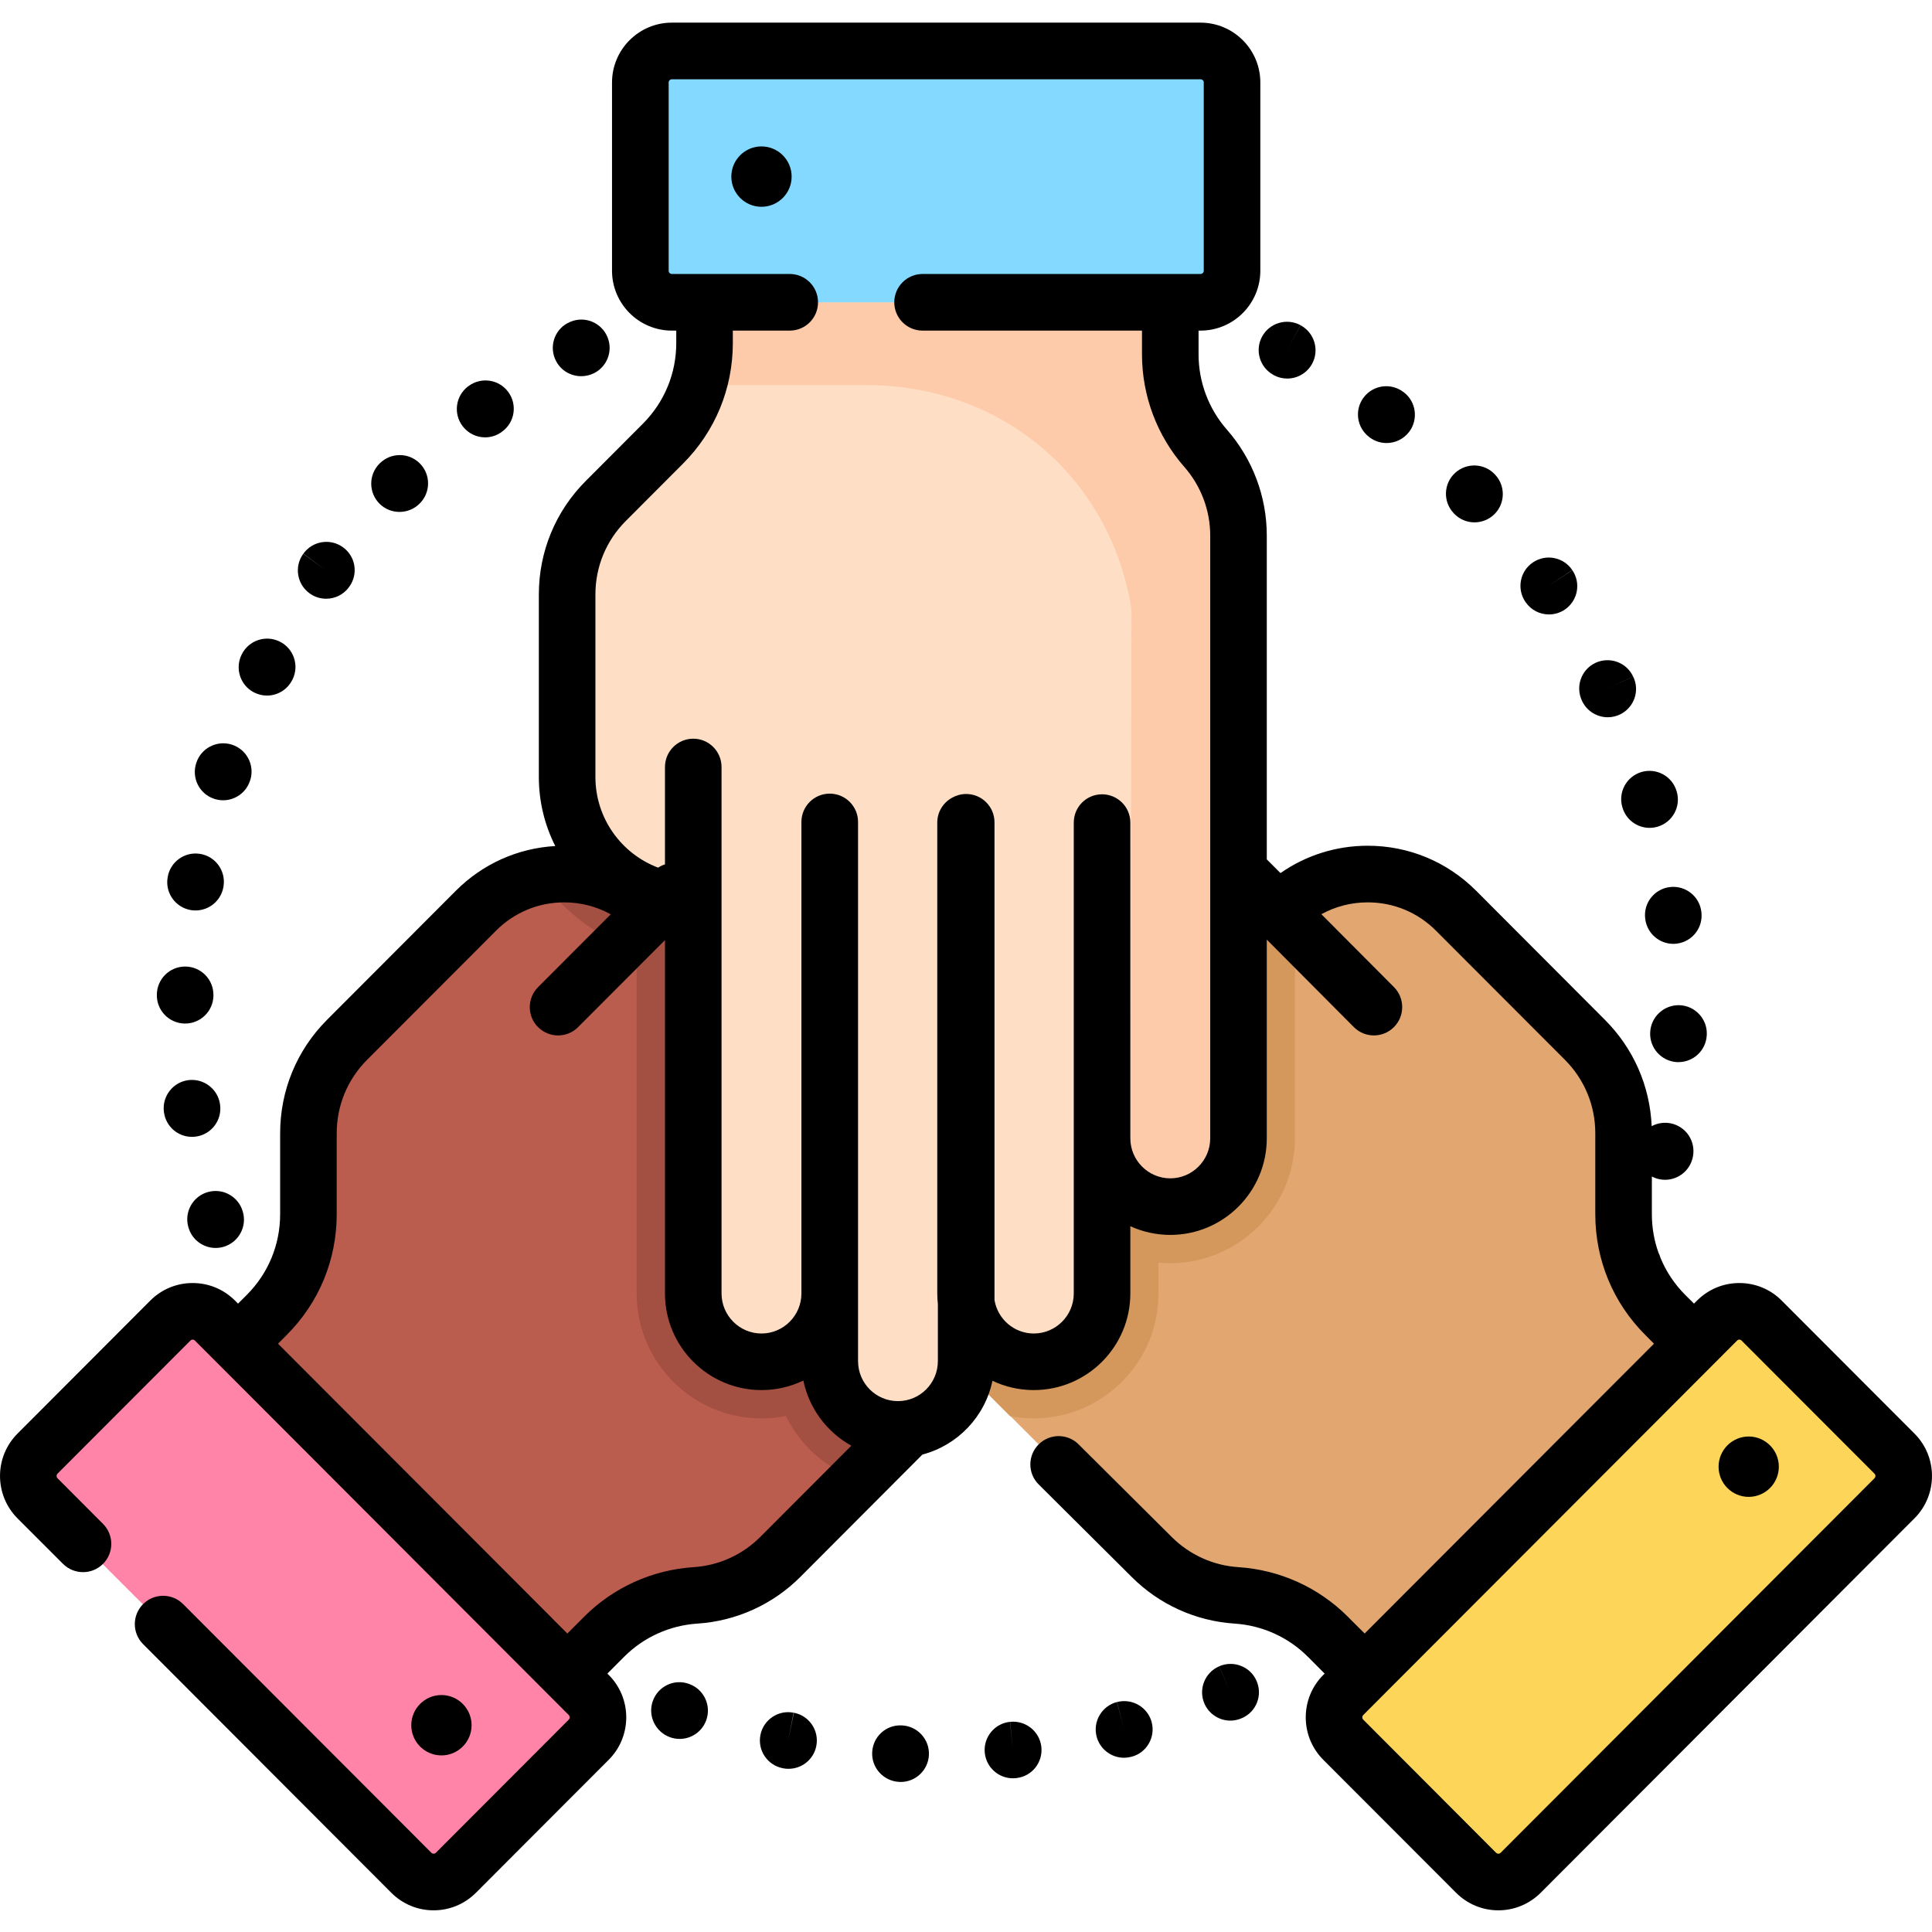 <svg width="32" height="32" viewBox="0 0 32 32" fill="none" xmlns="http://www.w3.org/2000/svg">
<g clip-path="url(#clip0_36987_234481)">
<path d="M19.066 25.786L12.008 18.728C11.566 18.286 11.565 17.57 12.007 17.129C12.181 16.954 12.399 16.849 12.626 16.813C12.971 16.757 13.339 16.863 13.606 17.13L11.789 15.313C11.568 15.092 11.457 14.803 11.457 14.514C11.457 14.454 11.462 14.393 11.471 14.333C11.508 14.106 11.613 13.888 11.788 13.713C11.96 13.541 12.175 13.436 12.398 13.399C12.703 13.348 13.024 13.422 13.28 13.622L12.588 12.93C12.367 12.709 12.256 12.418 12.256 12.13C12.256 12.068 12.261 12.006 12.271 11.946C12.307 11.72 12.412 11.504 12.586 11.33C12.761 11.155 12.979 11.05 13.206 11.014C13.552 10.958 13.919 11.064 14.187 11.331L14.979 12.123C14.711 11.856 14.605 11.489 14.661 11.143C14.697 10.916 14.802 10.699 14.977 10.524C15.418 10.083 16.134 10.083 16.577 10.525L21.163 15.112L21.176 15.094C21.408 14.861 21.682 14.696 21.975 14.597C22.696 14.354 23.526 14.52 24.101 15.096L26.24 17.235C26.651 17.646 26.882 18.203 26.883 18.783L26.884 20.121C26.884 20.746 27.133 21.346 27.576 21.789L28.053 22.266L22.598 27.72L21.989 27.111C21.584 26.706 21.044 26.462 20.473 26.424C19.942 26.389 19.442 26.163 19.066 25.786Z" fill="#E2A770"/>
<path d="M22.243 28.075L28.434 21.883C28.638 21.679 28.969 21.679 29.173 21.883L31.378 24.088C31.582 24.292 31.582 24.623 31.378 24.827L25.186 31.018C24.982 31.222 24.652 31.222 24.448 31.018L22.243 28.813C22.039 28.61 22.039 28.279 22.243 28.075Z" fill="#FDD559"/>
<path d="M12.933 25.787L19.99 18.729C20.433 18.287 20.433 17.571 19.991 17.13C19.817 16.955 19.599 16.849 19.372 16.814C19.027 16.758 18.659 16.864 18.392 17.131L20.209 15.314C20.43 15.093 20.541 14.803 20.541 14.514C20.541 14.454 20.536 14.393 20.527 14.333C20.49 14.106 20.385 13.889 20.21 13.714C20.038 13.541 19.823 13.437 19.6 13.399C19.295 13.349 18.974 13.423 18.718 13.622L19.41 12.931C19.631 12.71 19.742 12.419 19.742 12.13C19.742 12.069 19.737 12.007 19.727 11.946C19.691 11.721 19.586 11.504 19.412 11.331C19.237 11.156 19.02 11.05 18.792 11.015C18.446 10.959 18.079 11.065 17.811 11.332L17.02 12.124C17.287 11.857 17.393 11.489 17.337 11.144C17.301 10.917 17.196 10.7 17.021 10.524C16.58 10.083 15.864 10.084 15.422 10.526L10.835 15.112L10.822 15.094C10.59 14.862 10.316 14.697 10.023 14.598C9.302 14.355 8.472 14.521 7.897 15.097L5.758 17.235C5.347 17.646 5.116 18.203 5.116 18.784L5.114 20.122C5.114 20.747 4.865 21.347 4.422 21.79L3.945 22.266L9.4 27.721L10.009 27.112C10.415 26.706 10.954 26.462 11.525 26.425C12.056 26.39 12.556 26.163 12.933 25.787Z" fill="#BA5D4F"/>
<path d="M9.757 28.075L3.565 21.884C3.361 21.68 3.031 21.68 2.827 21.884L0.622 24.089C0.418 24.293 0.418 24.624 0.622 24.828L6.813 31.019C7.017 31.223 7.348 31.223 7.552 31.019L9.757 28.814C9.961 28.61 9.961 28.279 9.757 28.075Z" fill="#FF84A7"/>
<path d="M20.514 8.872V18.853C20.514 19.479 20.009 19.985 19.384 19.985C19.137 19.985 18.909 19.906 18.723 19.771C18.439 19.566 18.254 19.232 18.254 18.853V21.423C18.254 21.736 18.128 22.019 17.924 22.224C17.881 22.266 17.835 22.305 17.785 22.341C17.599 22.476 17.371 22.555 17.124 22.555C16.88 22.555 16.654 22.478 16.47 22.346C16.218 22.167 16.044 21.887 16.004 21.565V22.544C16.004 22.856 15.877 23.14 15.673 23.344C15.63 23.388 15.582 23.428 15.532 23.463C15.347 23.597 15.12 23.676 14.874 23.676C14.627 23.676 14.398 23.596 14.212 23.461C13.928 23.256 13.743 22.922 13.743 22.544V21.423C13.743 21.801 13.558 22.136 13.275 22.341C13.089 22.476 12.861 22.555 12.614 22.555C11.99 22.555 11.483 22.048 11.483 21.423V14.937L11.461 14.941C11.133 14.941 10.822 14.864 10.546 14.727C9.864 14.389 9.395 13.684 9.395 12.871V9.846C9.395 9.265 9.625 8.708 10.035 8.297L10.98 7.35C11.422 6.907 11.67 6.307 11.67 5.681V5.007H19.384V5.869C19.384 6.442 19.593 6.995 19.97 7.426C20.321 7.826 20.514 8.34 20.514 8.872Z" fill="#FEDFC5"/>
<path d="M19.994 17.13C19.82 16.955 19.602 16.849 19.375 16.814C19.029 16.758 18.662 16.864 18.395 17.131L20.212 15.314C20.433 15.093 20.544 14.803 20.544 14.514C20.544 14.454 20.539 14.393 20.529 14.333C20.493 14.106 20.388 13.889 20.213 13.714C20.041 13.541 19.826 13.437 19.602 13.399C19.298 13.349 18.977 13.423 18.721 13.622L19.413 12.931C19.634 12.71 19.745 12.419 19.745 12.13C19.745 12.069 19.74 12.007 19.73 11.946C19.694 11.721 19.588 11.504 19.415 11.331C19.24 11.156 19.022 11.05 18.795 11.015C18.449 10.959 18.082 11.065 17.814 11.332L17.022 12.124C17.289 11.857 17.395 11.489 17.34 11.144C17.304 10.917 17.199 10.7 17.024 10.524C16.582 10.083 15.866 10.084 15.424 10.526L10.838 15.112L10.825 15.094C10.592 14.862 10.318 14.697 10.026 14.598C9.68 14.481 9.309 14.46 8.953 14.532C9.24 14.965 9.641 15.325 10.129 15.567C10.265 15.634 10.404 15.691 10.545 15.736V21.423C10.545 22.564 11.473 23.493 12.613 23.493C12.75 23.493 12.885 23.48 13.017 23.453C13.164 23.754 13.383 24.019 13.66 24.219C13.832 24.344 14.019 24.439 14.216 24.506L19.993 18.729C20.435 18.287 20.436 17.571 19.994 17.13Z" fill="#A34F41"/>
<path d="M21.448 18.853V14.862C21.351 14.93 21.259 15.007 21.172 15.094L21.159 15.112L16.573 10.525C16.131 10.083 15.414 10.083 14.973 10.524C14.798 10.699 14.693 10.916 14.657 11.143C14.602 11.489 14.708 11.857 14.975 12.123L14.183 11.331C13.915 11.064 13.548 10.959 13.202 11.014C12.975 11.05 12.757 11.156 12.582 11.33C12.409 11.504 12.303 11.72 12.267 11.946C12.257 12.006 12.252 12.068 12.252 12.13C12.252 12.419 12.363 12.709 12.584 12.93L13.276 13.622C13.02 13.422 12.699 13.348 12.395 13.399C12.171 13.436 11.957 13.541 11.784 13.714C11.609 13.888 11.504 14.106 11.468 14.333C11.458 14.393 11.453 14.454 11.453 14.514C11.453 14.803 11.564 15.092 11.785 15.313L13.602 17.131C13.335 16.863 12.968 16.757 12.622 16.813C12.396 16.849 12.178 16.954 12.003 17.129C11.562 17.571 11.562 18.286 12.004 18.729L16.732 23.457C16.859 23.481 16.989 23.493 17.121 23.493C17.559 23.493 17.978 23.357 18.33 23.102C18.42 23.037 18.505 22.964 18.583 22.887C18.973 22.496 19.188 21.977 19.188 21.424V20.914C19.252 20.92 19.316 20.923 19.381 20.923C20.521 20.923 21.448 19.994 21.448 18.853Z" fill="#D5985C"/>
<path d="M20.514 8.872V18.853C20.514 19.479 20.009 19.985 19.384 19.985C19.367 19.985 19.349 19.985 19.331 19.984C19.105 19.974 18.896 19.897 18.724 19.772C18.724 19.772 18.724 19.771 18.723 19.771C18.439 19.566 18.254 19.232 18.254 18.853V21.423C18.254 21.736 18.128 22.019 17.924 22.224C17.881 22.266 17.835 22.305 17.785 22.341C17.599 22.476 17.371 22.555 17.124 22.555C16.88 22.555 16.654 22.478 16.47 22.346C16.218 22.167 16.044 21.887 16.004 21.565V22.544C16.004 22.856 15.877 23.14 15.673 23.344C15.63 23.388 15.582 23.428 15.532 23.463C15.347 23.597 15.12 23.676 14.874 23.676C14.627 23.676 14.398 23.596 14.212 23.461C13.928 23.256 13.743 22.922 13.743 22.544V21.423C13.743 21.801 13.558 22.136 13.275 22.341C13.089 22.476 12.861 22.555 12.614 22.555C11.99 22.555 11.483 22.048 11.483 21.423V14.937L11.461 14.941C11.133 14.941 10.822 14.864 10.546 14.727C9.864 14.389 9.395 13.684 9.395 12.871V9.846C9.395 9.265 9.625 8.708 10.035 8.297L10.98 7.35C11.253 7.076 11.453 6.742 11.565 6.379C11.635 6.154 11.67 5.917 11.67 5.681V5.007H19.384V5.869C19.384 6.062 19.405 6.266 19.459 6.452C19.549 6.81 19.724 7.144 19.97 7.426C20.318 7.823 20.514 8.344 20.514 8.872Z" fill="#FEDFC5"/>
<path d="M20.512 8.872V18.853C20.512 19.479 20.007 19.985 19.382 19.985C19.365 19.985 19.347 19.985 19.329 19.984C19.103 19.974 18.894 19.897 18.722 19.772L18.741 10.154C18.741 10.096 18.728 10.004 18.704 9.887C18.273 7.786 16.5 6.379 14.355 6.379H11.562C11.633 6.154 11.668 5.917 11.668 5.681V5.007H19.382V5.869C19.382 6.062 19.403 6.266 19.456 6.452C19.546 6.81 19.721 7.144 19.968 7.426C20.316 7.823 20.512 8.344 20.512 8.872Z" fill="#FECBAA"/>
<path d="M19.884 5.007H11.128C10.839 5.007 10.605 4.773 10.605 4.484V1.366C10.605 1.078 10.839 0.844 11.128 0.844H19.884C20.172 0.844 20.406 1.078 20.406 1.366V4.484C20.406 4.773 20.172 5.007 19.884 5.007Z" fill="#83D9FF"/>
<path d="M13.149 28.368L13.055 28.827L13.145 28.368C12.892 28.317 12.645 28.483 12.595 28.737C12.545 28.991 12.71 29.237 12.964 29.287C12.965 29.288 12.972 29.289 12.973 29.289C13.003 29.295 13.032 29.297 13.061 29.297C13.282 29.297 13.478 29.141 13.521 28.917C13.57 28.662 13.403 28.417 13.149 28.368Z" fill="black"/>
<path d="M16.731 28.519L16.777 28.985L16.729 28.519C16.472 28.545 16.285 28.776 16.311 29.033C16.336 29.274 16.539 29.454 16.777 29.454C16.793 29.454 16.809 29.453 16.825 29.452L16.838 29.45C17.095 29.42 17.276 29.189 17.248 28.933C17.219 28.676 16.987 28.492 16.731 28.519Z" fill="black"/>
<path d="M14.938 28.578C14.938 28.578 14.932 28.578 14.932 28.578C14.673 28.566 14.457 28.767 14.446 29.025C14.434 29.284 14.637 29.503 14.896 29.514C14.903 29.515 14.91 29.515 14.918 29.515C15.167 29.515 15.374 29.319 15.386 29.067C15.397 28.809 15.197 28.59 14.938 28.578Z" fill="black"/>
<path d="M11.415 27.892L11.409 27.89C11.166 27.802 10.9 27.93 10.813 28.173C10.725 28.417 10.854 28.686 11.098 28.774C11.15 28.793 11.204 28.802 11.257 28.802C11.449 28.802 11.629 28.683 11.698 28.491C11.785 28.248 11.659 27.979 11.415 27.892Z" fill="black"/>
<path d="M18.502 28.191L18.617 28.645L18.5 28.191C18.25 28.256 18.099 28.511 18.163 28.762C18.218 28.973 18.408 29.114 18.617 29.114C18.656 29.114 18.695 29.109 18.734 29.099C18.736 29.098 18.745 29.096 18.747 29.096C18.996 29.028 19.141 28.772 19.075 28.523C19.008 28.274 18.752 28.126 18.502 28.191Z" fill="black"/>
<path d="M20.193 27.599L20.379 28.03L20.192 27.6C19.955 27.703 19.846 27.98 19.949 28.217C20.026 28.393 20.198 28.499 20.379 28.499C20.442 28.499 20.505 28.486 20.566 28.459C20.568 28.459 20.576 28.455 20.578 28.454C20.813 28.348 20.916 28.073 20.811 27.837C20.706 27.601 20.43 27.496 20.193 27.599Z" fill="black"/>
<path d="M9.627 6.231C9.702 6.231 9.779 6.213 9.849 6.176C10.078 6.054 10.164 5.77 10.042 5.541C9.92 5.313 9.636 5.226 9.408 5.349L9.402 5.351C9.174 5.473 9.09 5.756 9.212 5.984C9.296 6.142 9.459 6.231 9.627 6.231Z" fill="black"/>
<path d="M4.204 11.467C4.274 11.503 4.348 11.521 4.422 11.521C4.59 11.521 4.754 11.429 4.837 11.269L4.846 11.253C4.96 11.021 4.864 10.74 4.632 10.626C4.401 10.512 4.122 10.606 4.006 10.835C3.887 11.064 3.975 11.347 4.204 11.467Z" fill="black"/>
<path d="M3.545 13.23C3.595 13.247 3.646 13.255 3.696 13.255C3.891 13.255 4.073 13.132 4.139 12.937L4.146 12.918C4.222 12.671 4.083 12.408 3.835 12.332C3.59 12.257 3.329 12.393 3.251 12.637C3.169 12.882 3.3 13.148 3.545 13.23Z" fill="black"/>
<path d="M5.127 9.827C5.21 9.888 5.306 9.917 5.402 9.917C5.547 9.917 5.69 9.85 5.781 9.724L5.787 9.715C5.938 9.505 5.889 9.213 5.679 9.063C5.469 8.912 5.176 8.96 5.025 9.17L5.402 9.448L5.023 9.172C4.871 9.382 4.917 9.675 5.127 9.827Z" fill="black"/>
<path d="M8.035 7.244C8.134 7.244 8.233 7.213 8.318 7.148C8.527 6.995 8.572 6.702 8.419 6.493C8.266 6.284 7.973 6.239 7.764 6.392L7.752 6.4C7.546 6.557 7.505 6.852 7.662 7.058C7.754 7.18 7.894 7.244 8.035 7.244Z" fill="black"/>
<path d="M3.124 20.339C3.186 20.541 3.371 20.67 3.572 20.67C3.617 20.67 3.664 20.663 3.71 20.649C3.956 20.573 4.095 20.313 4.021 20.066C3.95 19.82 3.695 19.675 3.447 19.743C3.197 19.811 3.05 20.069 3.118 20.319C3.12 20.324 3.123 20.334 3.124 20.339Z" fill="black"/>
<path d="M6.617 8.479C6.739 8.479 6.861 8.432 6.953 8.338C7.136 8.155 7.136 7.858 6.953 7.675C6.77 7.492 6.473 7.492 6.29 7.675L6.282 7.683C6.101 7.868 6.105 8.164 6.289 8.346C6.38 8.435 6.499 8.479 6.617 8.479Z" fill="black"/>
<path d="M3.645 18.296C3.612 18.041 3.379 17.86 3.124 17.89C2.867 17.921 2.684 18.154 2.714 18.412L2.717 18.43C2.751 18.663 2.951 18.83 3.18 18.83C3.202 18.83 3.225 18.828 3.248 18.825C3.504 18.788 3.681 18.551 3.645 18.296Z" fill="black"/>
<path d="M3.052 16.953C3.057 16.953 3.062 16.953 3.067 16.953C3.319 16.953 3.528 16.752 3.535 16.498L3.535 16.478C3.535 16.219 3.325 16.009 3.067 16.009C2.809 16.009 2.601 16.216 2.598 16.472C2.591 16.73 2.794 16.945 3.052 16.953Z" fill="black"/>
<path d="M3.156 15.073C3.184 15.078 3.211 15.08 3.239 15.08C3.462 15.08 3.659 14.921 3.7 14.694C3.701 14.687 3.702 14.681 3.703 14.674C3.741 14.418 3.564 14.179 3.308 14.142C3.054 14.104 2.817 14.278 2.777 14.531C2.732 14.785 2.902 15.027 3.156 15.073Z" fill="black"/>
<path d="M25.27 9.975C25.361 10.107 25.507 10.177 25.656 10.177C25.748 10.177 25.84 10.15 25.921 10.095C26.134 9.948 26.189 9.656 26.042 9.443L25.652 9.703L26.041 9.441C25.895 9.226 25.604 9.17 25.389 9.316C25.175 9.461 25.119 9.752 25.264 9.967L25.27 9.975Z" fill="black"/>
<path d="M27.662 14.692C27.405 14.721 27.22 14.953 27.249 15.21L27.252 15.231C27.285 15.464 27.486 15.633 27.715 15.633C27.737 15.633 27.76 15.632 27.782 15.628C28.036 15.592 28.213 15.358 28.18 15.104C28.151 14.847 27.918 14.663 27.662 14.692Z" fill="black"/>
<path d="M26.871 13.369L26.873 13.375C26.933 13.58 27.119 13.712 27.322 13.712C27.366 13.712 27.41 13.706 27.454 13.693C27.703 13.62 27.845 13.359 27.772 13.111L27.77 13.105C27.697 12.856 27.437 12.714 27.188 12.787C26.94 12.86 26.798 13.121 26.871 13.369Z" fill="black"/>
<path d="M26.207 11.617C26.289 11.783 26.456 11.88 26.63 11.88C26.699 11.88 26.77 11.864 26.836 11.832C27.068 11.717 27.165 11.438 27.05 11.206L26.625 11.404L27.049 11.205C26.94 10.97 26.661 10.87 26.426 10.979C26.192 11.089 26.091 11.368 26.201 11.603L26.207 11.617Z" fill="black"/>
<path d="M24.088 8.511C24.18 8.605 24.301 8.652 24.422 8.652C24.541 8.652 24.659 8.607 24.751 8.518C24.934 8.338 24.938 8.044 24.761 7.859C24.586 7.67 24.29 7.659 24.1 7.834C23.91 8.009 23.898 8.306 24.074 8.496L24.088 8.511Z" fill="black"/>
<path d="M27.815 16.649C27.557 16.643 27.342 16.845 27.332 17.102C27.321 17.359 27.518 17.577 27.775 17.592C27.784 17.592 27.792 17.592 27.801 17.592C28.048 17.592 28.255 17.399 28.269 17.15L28.27 17.13C28.277 16.872 28.073 16.657 27.815 16.649Z" fill="black"/>
<path d="M21.091 6.209L21.102 6.216C21.172 6.253 21.247 6.27 21.321 6.27C21.488 6.27 21.649 6.18 21.734 6.023C21.856 5.796 21.77 5.511 21.543 5.388L21.317 5.799L21.542 5.387C21.315 5.263 21.03 5.346 20.905 5.573C20.781 5.8 20.864 6.085 21.091 6.209Z" fill="black"/>
<path d="M22.676 7.237L22.683 7.243C22.768 7.307 22.867 7.338 22.966 7.338C23.108 7.338 23.247 7.274 23.34 7.153C23.496 6.946 23.456 6.652 23.25 6.496L23.246 6.494C23.041 6.336 22.747 6.375 22.589 6.58C22.431 6.785 22.47 7.08 22.676 7.237Z" fill="black"/>
<path d="M31.711 23.746L29.51 21.541C29.323 21.354 29.074 21.251 28.809 21.251C28.545 21.251 28.296 21.354 28.109 21.541L28.058 21.592L27.913 21.448C27.735 21.269 27.596 21.061 27.503 20.834C27.494 20.804 27.483 20.774 27.469 20.747C27.397 20.545 27.36 20.331 27.36 20.11V19.487C27.403 19.509 27.449 19.526 27.5 19.534C27.526 19.539 27.553 19.541 27.579 19.541C27.802 19.541 27.998 19.382 28.04 19.157C28.09 18.903 27.925 18.657 27.672 18.606C27.56 18.584 27.45 18.603 27.357 18.653C27.328 17.987 27.056 17.365 26.582 16.891L24.448 14.752C23.969 14.273 23.332 14.008 22.654 14.008C22.13 14.008 21.63 14.167 21.209 14.461L20.982 14.234V8.872C20.982 8.226 20.748 7.603 20.322 7.117C20.019 6.772 19.852 6.328 19.852 5.869V5.476H19.884C20.431 5.476 20.875 5.031 20.875 4.484V1.366C20.875 0.82 20.431 0.375 19.884 0.375H11.128C10.582 0.375 10.137 0.82 10.137 1.366V4.484C10.137 5.031 10.582 5.476 11.128 5.476H11.201V5.681C11.201 6.187 11.004 6.662 10.647 7.019L9.702 7.966C9.201 8.468 8.925 9.136 8.925 9.846V12.87C8.925 13.281 9.023 13.669 9.197 14.013C8.575 14.049 7.996 14.308 7.552 14.752L5.417 16.891C4.916 17.393 4.64 18.061 4.64 18.771V20.11C4.64 20.616 4.444 21.091 4.087 21.448L3.944 21.591C3.943 21.591 3.943 21.592 3.942 21.592L3.892 21.541C3.704 21.354 3.456 21.251 3.191 21.251C2.926 21.251 2.677 21.354 2.49 21.541L0.289 23.746C-0.096 24.132 -0.096 24.761 0.289 25.148L1.043 25.902C1.226 26.085 1.523 26.086 1.706 25.903C1.889 25.72 1.889 25.423 1.706 25.24L0.953 24.485C0.932 24.464 0.932 24.429 0.953 24.408L3.154 22.204C3.174 22.183 3.208 22.183 3.228 22.204L3.611 22.587H3.611L8.835 27.82L9.42 28.406C9.441 28.428 9.441 28.462 9.42 28.483L7.219 30.688C7.199 30.708 7.165 30.708 7.145 30.688L3.033 26.569C2.851 26.386 2.554 26.386 2.371 26.568C2.187 26.752 2.187 27.048 2.37 27.232L6.481 31.35C6.668 31.537 6.917 31.641 7.182 31.641C7.447 31.641 7.696 31.537 7.883 31.35L10.084 29.146C10.469 28.759 10.469 28.13 10.084 27.744L10.06 27.72L10.337 27.442C10.661 27.117 11.092 26.922 11.55 26.892C12.194 26.85 12.8 26.576 13.257 26.118L15.278 24.092C15.861 23.939 16.315 23.464 16.438 22.87C16.646 22.969 16.878 23.024 17.123 23.024C18.005 23.024 18.722 22.306 18.722 21.423V20.31C18.924 20.402 19.148 20.454 19.384 20.454C20.265 20.454 20.982 19.736 20.982 18.853V15.563L22.424 17.012C22.516 17.104 22.636 17.15 22.756 17.15C22.876 17.15 22.996 17.104 23.087 17.013C23.27 16.831 23.271 16.534 23.089 16.35L21.886 15.142C22.119 15.014 22.381 14.946 22.654 14.946C23.081 14.946 23.482 15.112 23.784 15.415L25.919 17.553C26.244 17.878 26.423 18.311 26.423 18.771V20.11C26.423 20.866 26.716 21.576 27.25 22.11L27.395 22.256L26.715 22.937L22.603 27.056L22.373 26.827C22.371 26.825 22.369 26.822 22.366 26.82L22.326 26.779C21.841 26.293 21.196 26.001 20.511 25.957C20.094 25.93 19.702 25.752 19.405 25.455L17.865 23.923C17.682 23.74 17.385 23.741 17.202 23.925C17.02 24.108 17.02 24.405 17.204 24.587L18.743 26.118C19.2 26.576 19.806 26.85 20.45 26.892C20.908 26.922 21.339 27.117 21.663 27.442L21.686 27.464C21.698 27.478 21.711 27.491 21.724 27.503L21.94 27.72L21.916 27.744C21.531 28.13 21.531 28.759 21.916 29.146L24.117 31.35C24.304 31.537 24.553 31.641 24.818 31.641C25.082 31.641 25.331 31.537 25.519 31.35L31.711 25.147C32.096 24.761 32.096 24.132 31.711 23.746ZM27.674 19.085L27.666 19.083L27.58 19.066L27.674 19.085ZM12.593 25.456C12.298 25.752 11.906 25.93 11.489 25.957C10.804 26.001 10.159 26.293 9.674 26.779L9.397 27.056L9.148 26.807C9.145 26.804 9.142 26.8 9.139 26.797L4.605 22.256L4.75 22.11C5.284 21.576 5.577 20.866 5.577 20.11V18.771C5.577 18.311 5.756 17.878 6.081 17.553L8.216 15.415C8.518 15.112 8.919 14.946 9.346 14.946C9.619 14.946 9.883 15.015 10.116 15.144L8.912 16.35C8.729 16.533 8.729 16.83 8.912 17.013C9.004 17.104 9.124 17.15 9.244 17.15C9.364 17.15 9.484 17.104 9.575 17.012L11.014 15.571V21.423C11.014 22.306 11.731 23.024 12.613 23.024C12.861 23.024 13.096 22.967 13.306 22.866C13.402 23.33 13.698 23.722 14.101 23.945L12.593 25.456ZM20.045 18.854C20.045 19.219 19.748 19.517 19.384 19.517C19.019 19.517 18.722 19.219 18.722 18.854V13.625C18.722 13.366 18.512 13.156 18.253 13.156C17.994 13.156 17.785 13.366 17.785 13.625V21.424C17.785 21.789 17.488 22.087 17.123 22.087C16.796 22.087 16.524 21.847 16.472 21.533V13.62C16.472 13.361 16.262 13.151 16.003 13.151C15.92 13.151 15.841 13.173 15.773 13.211C15.625 13.29 15.524 13.445 15.524 13.625V21.423C15.524 21.483 15.528 21.541 15.534 21.599V22.544C15.534 22.91 15.238 23.207 14.873 23.207C14.508 23.207 14.212 22.91 14.212 22.544V13.614C14.212 13.355 14.002 13.145 13.743 13.145C13.484 13.145 13.274 13.355 13.274 13.614V21.423C13.274 21.789 12.977 22.087 12.613 22.087C12.248 22.087 11.951 21.789 11.951 21.423V12.704C11.951 12.445 11.741 12.235 11.483 12.235C11.224 12.235 11.014 12.445 11.014 12.704V14.317C10.975 14.329 10.937 14.347 10.901 14.371C10.295 14.143 9.862 13.556 9.862 12.87V9.846C9.862 9.386 10.041 8.953 10.366 8.628L11.311 7.681C11.845 7.147 12.138 6.437 12.138 5.681V5.476H13.081C13.34 5.476 13.549 5.266 13.549 5.007C13.549 4.748 13.34 4.538 13.081 4.538H11.128C11.099 4.538 11.075 4.514 11.075 4.484V1.366C11.075 1.337 11.099 1.313 11.128 1.313H19.884C19.914 1.313 19.938 1.337 19.938 1.366V4.484C19.938 4.514 19.914 4.538 19.884 4.538H15.281C15.022 4.538 14.812 4.748 14.812 5.007C14.812 5.266 15.022 5.476 15.281 5.476H18.915V5.869C18.915 6.556 19.164 7.219 19.617 7.735C19.893 8.05 20.045 8.454 20.045 8.872V18.854ZM31.047 24.485L24.855 30.688C24.845 30.698 24.832 30.703 24.818 30.703C24.803 30.703 24.791 30.698 24.78 30.688L22.58 28.483C22.559 28.462 22.559 28.428 22.58 28.406L22.934 28.051L22.934 28.051L26.529 24.451L28.772 22.204C28.792 22.183 28.826 22.183 28.846 22.204L31.047 24.408C31.068 24.429 31.068 24.464 31.047 24.485Z" fill="black"/>
<path d="M12.612 2.425C12.337 2.425 12.113 2.65 12.113 2.925C12.113 3.201 12.337 3.425 12.612 3.425C12.888 3.425 13.112 3.201 13.112 2.925C13.112 2.65 12.888 2.425 12.612 2.425Z" fill="black"/>
<path d="M28.964 23.793C28.689 23.793 28.465 24.017 28.465 24.293C28.465 24.569 28.689 24.793 28.964 24.793C29.239 24.793 29.463 24.569 29.463 24.293C29.463 24.017 29.239 23.793 28.964 23.793Z" fill="black"/>
<path d="M7.811 28.575C7.811 28.3 7.587 28.075 7.312 28.075C7.036 28.075 6.812 28.3 6.812 28.575C6.812 28.851 7.036 29.075 7.312 29.075C7.587 29.075 7.811 28.851 7.811 28.575Z" fill="black"/>
</g>
<defs>
<clipPath id="clip0_36987_234481">
<rect width="32" height="32" fill="white"/>
</clipPath>
</defs>
</svg>
